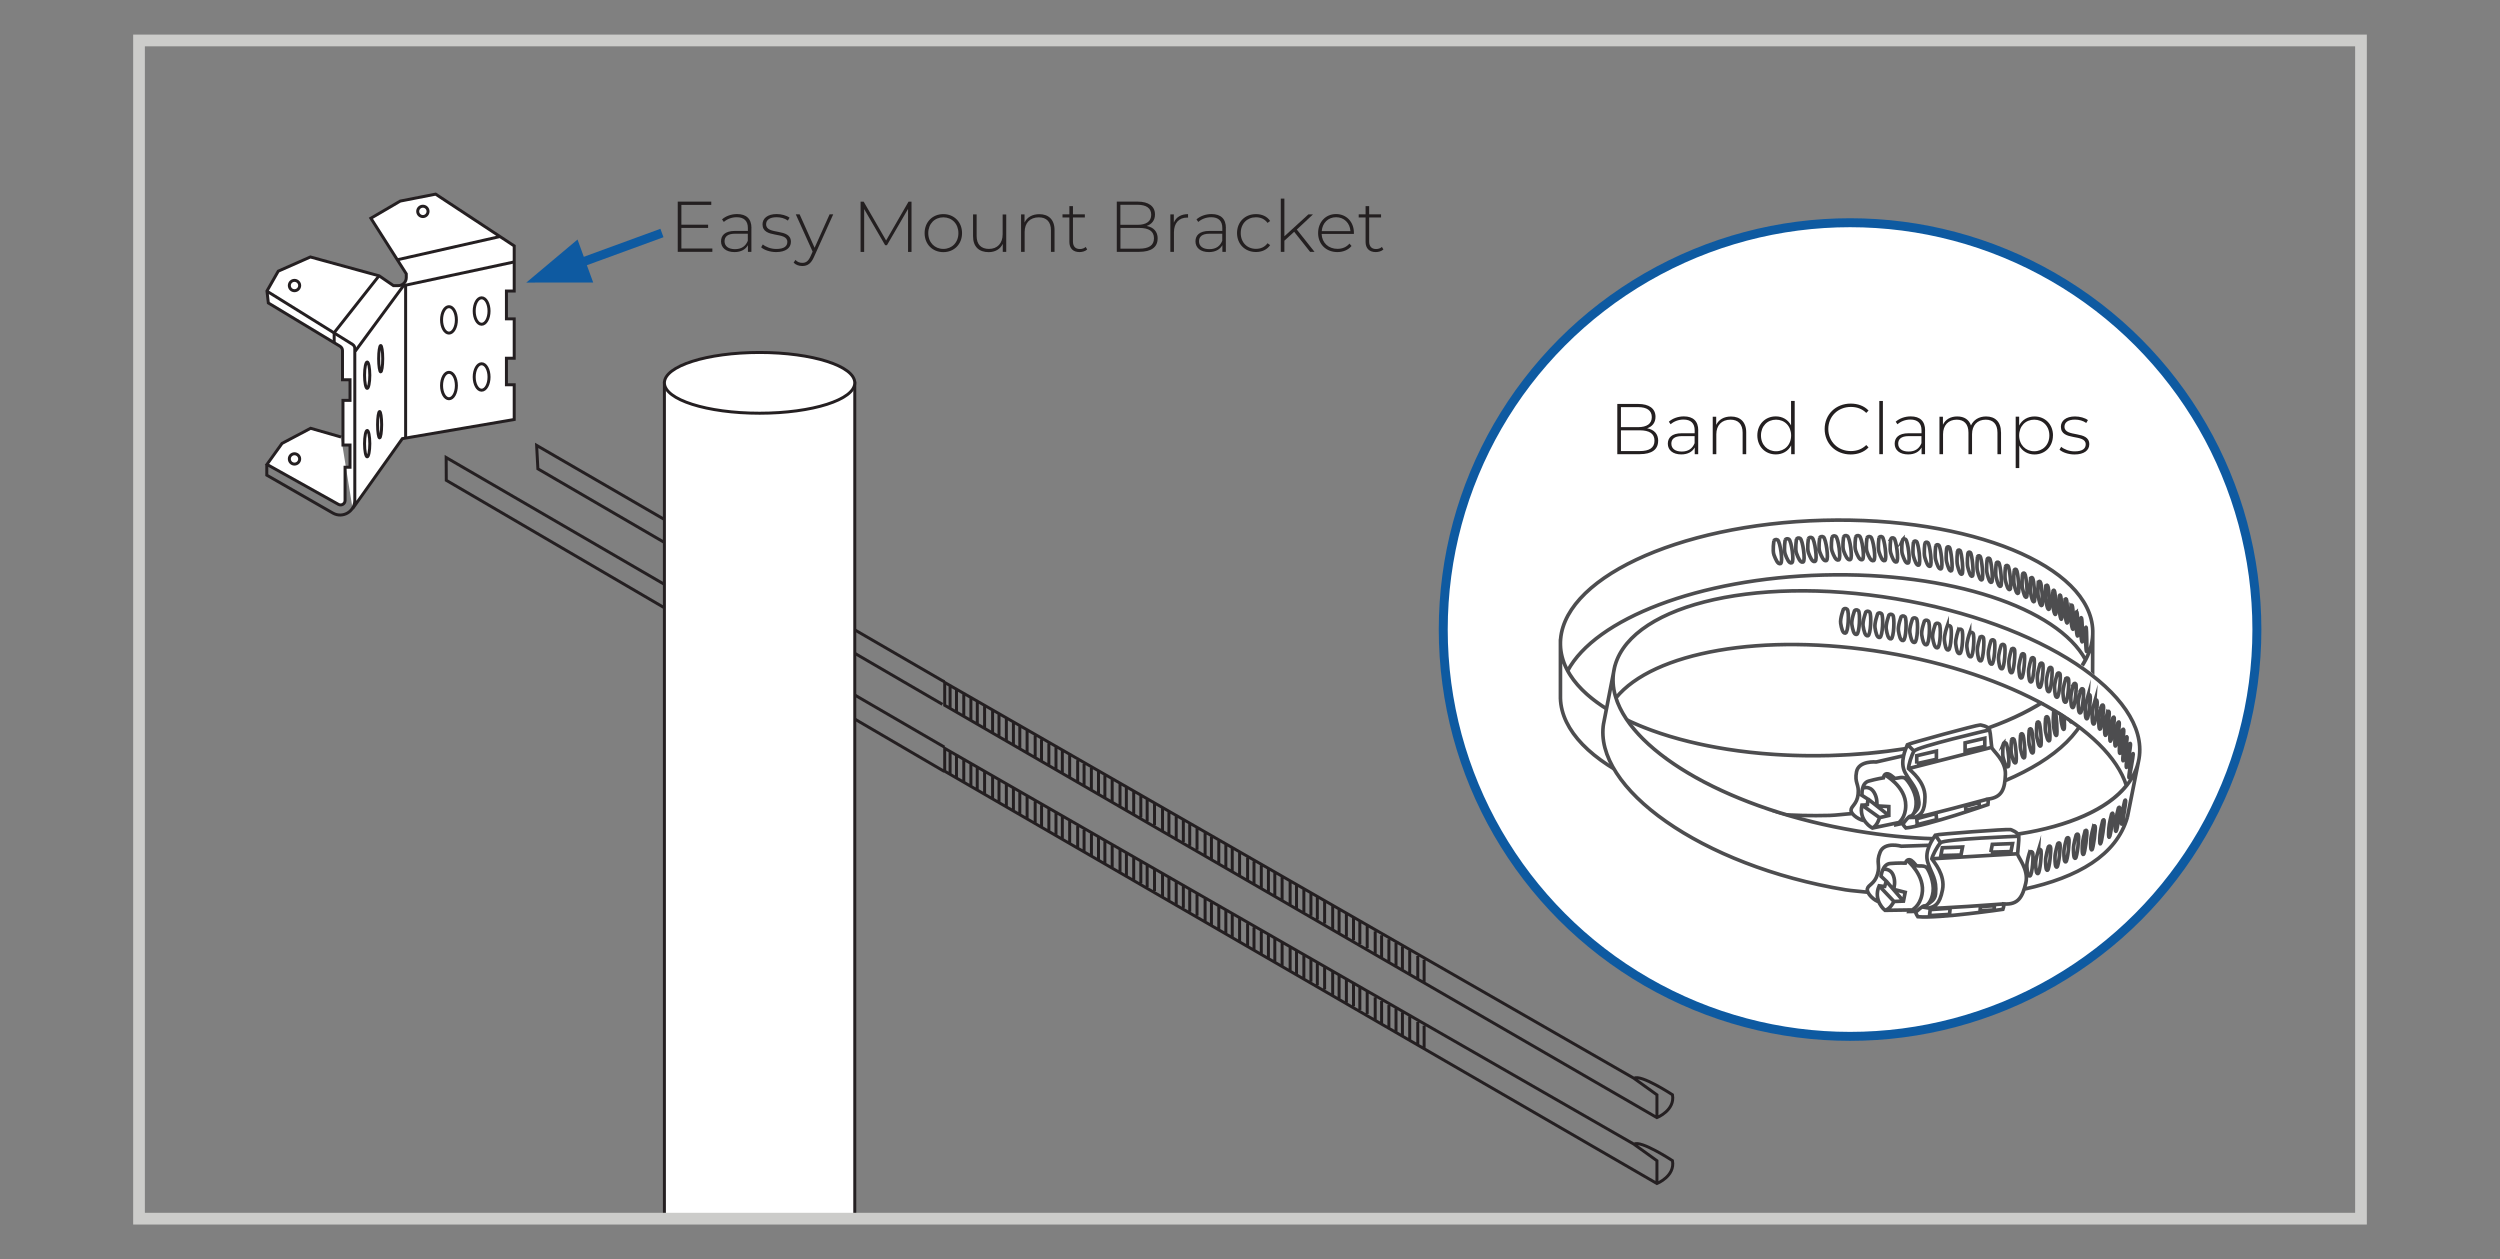 <?xml version="1.0" encoding="UTF-8"?><svg id="Layer_1" xmlns="http://www.w3.org/2000/svg" xmlns:xlink="http://www.w3.org/1999/xlink" viewBox="0 0 418.12 210.58"><rect x="0" y="0" width="418.12" height="210.58" fill="#808080" stroke="none"/><defs><style>.cls-1,.cls-2,.cls-3,.cls-4,.cls-5{fill:none;}.cls-6{fill:#231f20;}.cls-7{fill:#0e5aa1;}.cls-2{stroke:#4d4d4f;stroke-width:.61px;}.cls-2,.cls-4{stroke-miterlimit:10;}.cls-8{clip-path:url(#clippath-1);}.cls-9{clip-path:url(#clippath-3);}.cls-10{clip-path:url(#clippath-4);}.cls-11{clip-path:url(#clippath-2);}.cls-12{clip-path:url(#clippath-5);}.cls-13{fill:#fff;}.cls-3{stroke:#ccccca;stroke-width:1.96px;}.cls-4{stroke:#241f21;stroke-width:.5px;}.cls-5{stroke:#0e5aa1;stroke-width:1.5px;}.cls-14{clip-path:url(#clippath);}</style><clipPath id="clippath"><rect class="cls-1" x="23.25" y="6.77" width="371.62" height="197.04"/></clipPath><clipPath id="clippath-1"><rect class="cls-1" x="23.25" y="6.77" width="371.62" height="197.04"/></clipPath><clipPath id="clippath-2"><rect class="cls-1" x="22.27" y="5.79" width="373.58" height="199.01"/></clipPath><clipPath id="clippath-3"><rect class="cls-1" x="22.27" y="5.79" width="373.58" height="199.01"/></clipPath><clipPath id="clippath-4"><path class="cls-1" d="M241.38,105.29c0,37.58,30.46,68.04,68.04,68.04s68.04-30.46,68.04-68.04-30.46-68.04-68.04-68.04-68.04,30.46-68.04,68.04"/></clipPath><clipPath id="clippath-5"><rect class="cls-1" x="22.27" y="5.79" width="373.58" height="199.01"/></clipPath></defs><g class="cls-14"><path class="cls-4" d="M158,125.16v3.82l119.12,68.96s3.06-1.22,2.6-3.82c0,0-5.36-3.52-6.43-2.75l-115.29-66.21ZM277.12,197.95v-3.82l-3.83-2.75M158.9,125.68v3.83M159.97,126.31v3.83M161.19,126.98v3.83M162.38,127.59v3.83M163.44,128.23v3.83M164.67,128.9v3.83M166.01,129.79v3.83M167.08,130.42v3.83M168.31,131.09v3.83M169.49,131.7v3.83M170.56,132.33v3.83M171.78,133v3.83M173.13,134.05v3.83M174.2,134.68v3.83M175.42,135.35v3.83M176.61,135.97v3.83M177.67,136.6v3.83M178.9,137.27v3.83M180.24,138.16v3.83M181.31,138.79v3.83M182.54,139.46v3.83M183.72,140.07v3.83M184.79,140.7v3.83M186.01,141.38v3.83M187.32,141.98v3.83M188.39,142.62v3.83M189.61,143.29v3.83M190.8,143.9v3.83M191.86,144.53v3.83M193.09,145.2v3.83M194.43,146.09v3.83M195.5,146.72v3.83M196.72,147.4v3.83M197.91,148.01v3.83M198.98,148.64v3.83M200.2,149.31v3.83M201.55,150.36v3.83M202.61,150.99v3.83M203.84,151.66v3.83M205.02,152.27v3.83M206.09,152.9v3.83M207.32,153.57v3.83M208.66,154.46v3.83M209.73,155.1v3.83M210.95,155.77v3.83M212.14,156.38v3.83M213.21,157.01v3.83M214.43,157.68v3.83M215.77,158.43v3.83M216.84,159.06v3.83M218.07,159.73v3.83M219.25,160.34v3.83M220.32,160.97v3.83M221.54,161.65v3.83M222.89,162.54v3.83M223.96,163.17v3.83M225.18,163.84v3.83M226.37,164.45v3.83M227.43,165.08v3.83M228.66,165.75v3.83M230,166.8v3.83M231.07,167.43v3.83M232.29,168.1v3.83M233.48,168.71v3.83M234.55,169.35v3.83M235.77,170.02v3.83M237.12,170.91v3.83M238.18,171.54v3.83M157.62,117.8l-67.66-39.39-.21-3.92,68.2,39.55M157.95,129.03l-83.31-48.7-.02-3.81,83.32,48.43"/><path class="cls-13" d="M142.96,64.07v360.32c0,3.87-7.12,6.1-15.92,6.1s-15.92-2.23-15.92-6.1V64.07h31.83Z"/><path class="cls-4" d="M142.96,64.07v360.32c0,3.87-7.12,6.1-15.92,6.1s-15.92-2.23-15.92-6.1V64.07h31.83Z"/><path class="cls-13" d="M142.96,64.03c0,2.81-7.12,5.08-15.92,5.08s-15.92-2.27-15.92-5.08,7.13-5.08,15.92-5.08,15.92,2.27,15.92,5.08"/><path class="cls-4" d="M158,114.14v3.82l119.12,68.96s3.06-1.22,2.6-3.82c0,0-5.36-3.52-6.43-2.75l-115.29-66.21ZM277.12,186.93v-3.82l-3.83-2.75M158.9,114.66v3.83M159.97,115.29v3.83M161.19,115.97v3.83M162.38,116.57v3.83M163.45,117.21v3.83M164.67,117.88v3.83M166.01,118.77v3.83M167.08,119.4v3.83M168.31,120.07v3.83M169.49,120.68v3.83M170.56,121.31v3.83M171.78,121.98v3.83M173.13,123.03v3.83M174.19,123.66v3.83M175.42,124.34v3.83M176.61,124.95v3.83M177.67,125.58v3.83M178.9,126.25v3.83M180.24,127.14v3.83M181.31,127.77v3.83M182.53,128.44v3.83M183.72,129.05v3.83M184.79,129.69v3.83M186.01,130.36v3.83M187.32,130.97v3.83M188.38,131.6v3.83M189.61,132.27v3.83M190.8,132.88v3.83M191.86,133.51v3.83M193.09,134.18v3.83M194.43,135.08v3.83M195.5,135.71v3.83M196.72,136.38v3.83M197.91,136.99v3.83M198.98,137.62v3.83M200.2,138.29v3.83M201.55,139.34v3.83M202.61,139.97v3.83M203.84,140.64v3.83M205.02,141.25v3.83M206.09,141.89v3.83M207.32,142.56v3.83M208.66,143.45v3.83M209.73,144.08v3.83M210.95,144.75v3.83M212.14,145.36v3.83M213.21,145.99v3.83M214.43,146.66v3.83M215.77,147.41v3.83M216.84,148.04v3.83M218.07,148.71v3.83M219.25,149.33v3.83M220.32,149.96v3.83M221.54,150.63v3.83M222.89,151.52v3.83M223.96,152.15v3.83M225.18,152.82v3.83M226.37,153.43v3.83M227.43,154.06v3.83M228.66,154.74v3.83M230,155.78v3.83M231.07,156.42v3.83M232.29,157.09v3.83M233.48,157.7v3.83M234.55,158.33v3.83M235.77,159v3.83M237.12,159.89v3.83M238.18,160.52v3.83M142.96,64.03c0,2.81-7.12,5.08-15.92,5.08s-15.92-2.27-15.92-5.08,7.13-5.08,15.92-5.08,15.92,2.27,15.92,5.08Z"/><path class="cls-13" d="M58.97,85.07l8.32-11.71,18.71-3.2v-5.81h-1.3v-4.44h1.3v-6.58h-1.3v-4.66h1.3v-7.54l-13.14-8.66-5.92,1.16-4.91,2.87,5.92,9.3v.63c0,.74-.6,1.34-1.34,1.34h-.81l-2.37-1.63-11.52-3.16-5.37,2.37-1.89,3.32.23,2,11.99,7.24c.25.15.41.43.41.72v4.89h1.26v3.44h-1.18v7.47h1.18v3.71h-.83v5.57c0,.56-.61.92-1.1.65l-11.96-6.69,2.52-3.51,4.78-2.53,5.09,1.46"/><path class="cls-4" d="M83.63,39.56l-17.15,3.88M44.62,77.65v1.82l11.05,6.34c1.64.94,3.67-.25,3.67-2.14v-25.39c0-.28-.14-.53-.38-.68l-14.34-8.92M58.97,85.07l8.32-11.71,18.71-3.2v-5.81h-1.3v-4.44h1.3v-6.58h-1.3v-4.66h1.3v-7.54l-13.14-8.66-5.92,1.16-4.91,2.87,5.92,9.3v.63c0,.74-.6,1.34-1.34,1.34h-.81l-2.37-1.63-11.52-3.16-5.37,2.37-1.89,3.32.23,2,11.99,7.24c.25.15.41.43.41.72v4.89h1.26v3.44h-1.18v7.47h1.18v3.71h-.83v5.57c0,.56-.61.92-1.1.65l-11.96-6.69,2.52-3.51,4.78-2.53,5.09,1.46"/></g><polyline class="cls-13" points="86.03 43.8 67.48 47.77 59.41 58.74"/><path class="cls-4" d="M67.84,47.75v25.53M63.38,46.14l-7.49,9.5v1.66M86.03,43.8l-18.54,3.97-8.08,10.97"/><g class="cls-8"><path class="cls-13" d="M76.33,53.5c0,1.22-.55,2.21-1.24,2.21s-1.24-.99-1.24-2.21.55-2.21,1.24-2.21,1.24.99,1.24,2.21"/><path class="cls-4" d="M76.33,53.5c0,1.22-.55,2.21-1.24,2.21s-1.24-.99-1.24-2.21.55-2.21,1.24-2.21,1.24.99,1.24,2.21Z"/><path class="cls-13" d="M81.79,52.02c0,1.22-.55,2.21-1.24,2.21s-1.24-.99-1.24-2.21.55-2.21,1.24-2.21,1.24.99,1.24,2.21"/><path class="cls-4" d="M81.79,52.02c0,1.22-.55,2.21-1.24,2.21s-1.24-.99-1.24-2.21.55-2.21,1.24-2.21,1.24.99,1.24,2.21Z"/><path class="cls-13" d="M81.79,63.05c0,1.22-.55,2.21-1.24,2.21s-1.24-.99-1.24-2.21.55-2.21,1.24-2.21,1.24.99,1.24,2.21"/><path class="cls-4" d="M81.79,63.05c0,1.22-.55,2.21-1.24,2.21s-1.24-.99-1.24-2.21.55-2.21,1.24-2.21,1.24.99,1.24,2.21Z"/><path class="cls-13" d="M76.33,64.48c0,1.22-.55,2.21-1.24,2.21s-1.24-.99-1.24-2.21.55-2.21,1.24-2.21,1.24.99,1.24,2.21"/><path class="cls-4" d="M76.33,64.48c0,1.22-.55,2.21-1.24,2.21s-1.24-.99-1.24-2.21.55-2.21,1.24-2.21,1.24.99,1.24,2.21Z"/><path class="cls-13" d="M61.85,62.75c0,1.22-.2,2.21-.44,2.21s-.44-.99-.44-2.21.2-2.21.44-2.21.44.99.44,2.21"/><path class="cls-4" d="M61.85,62.75c0,1.22-.2,2.21-.44,2.21s-.44-.99-.44-2.21.2-2.21.44-2.21.44.99.44,2.21Z"/><path class="cls-13" d="M61.85,74.2c0,1.22-.2,2.21-.44,2.21s-.44-.99-.44-2.21.2-2.21.44-2.21.44.99.44,2.21"/><path class="cls-4" d="M61.85,74.2c0,1.22-.2,2.21-.44,2.21s-.44-.99-.44-2.21.2-2.21.44-2.21.44.99.44,2.21Z"/><path class="cls-13" d="M63.83,71.03c0,1.22-.15,2.21-.34,2.21s-.34-.99-.34-2.21.15-2.21.34-2.21.34.99.34,2.21"/><ellipse class="cls-4" cx="63.49" cy="71.03" rx=".34" ry="2.21"/><path class="cls-13" d="M64.02,59.99c0,1.22-.15,2.21-.34,2.21s-.34-.99-.34-2.21.15-2.21.34-2.21.34.99.34,2.21"/><ellipse class="cls-4" cx="63.67" cy="59.99" rx=".34" ry="2.21"/><path class="cls-13" d="M50.12,47.75c0,.48-.39.87-.87.87s-.86-.39-.86-.87.39-.86.86-.86.87.39.87.86"/><path class="cls-4" d="M50.12,47.75c0,.48-.39.87-.87.87s-.86-.39-.86-.87.39-.86.86-.86.87.39.87.86Z"/><path class="cls-13" d="M71.59,35.35c0,.48-.39.87-.86.87s-.87-.39-.87-.87.39-.86.87-.86.86.39.86.86"/><path class="cls-4" d="M71.59,35.35c0,.48-.39.87-.86.87s-.87-.39-.87-.87.39-.86.87-.86.86.39.86.86Z"/><path class="cls-13" d="M50.12,76.75c0,.48-.39.87-.87.87s-.86-.39-.86-.87.39-.86.86-.86.87.39.87.86"/><path class="cls-4" d="M50.12,76.75c0,.48-.39.87-.87.87s-.86-.39-.86-.87.39-.86.86-.86.87.39.87.86Z"/></g><g class="cls-11"><rect class="cls-3" x="23.25" y="6.77" width="371.62" height="197.05"/></g><path class="cls-6" d="M119.14,41.57v.55h-5.79v-8.4h5.61v.55h-5v3.31h4.47v.54h-4.47v3.44h5.18Z"/><path class="cls-6" d="M125.67,38.15v3.97h-.58v-1.12c-.4.72-1.16,1.16-2.25,1.16-1.4,0-2.25-.72-2.25-1.79,0-.95.6-1.75,2.34-1.75h2.15v-.5c0-1.16-.64-1.79-1.86-1.79-.86,0-1.64.32-2.16.79l-.3-.43c.62-.55,1.54-.89,2.51-.89,1.55,0,2.41.79,2.41,2.34ZM125.07,40.27v-1.18h-2.14c-1.29,0-1.75.54-1.75,1.26,0,.82.64,1.32,1.74,1.32s1.79-.5,2.15-1.4Z"/><path class="cls-6" d="M127.3,41.36l.28-.48c.48.41,1.33.76,2.25.76,1.32,0,1.85-.47,1.85-1.18,0-1.82-4.15-.48-4.15-2.94,0-.95.79-1.72,2.37-1.72.79,0,1.66.24,2.15.61l-.28.48c-.53-.38-1.21-.56-1.88-.56-1.22,0-1.76.5-1.76,1.18,0,1.88,4.15.55,4.15,2.94,0,1.02-.88,1.71-2.47,1.71-1.03,0-2.02-.35-2.51-.8Z"/><path class="cls-6" d="M139.35,35.86l-3.21,7.11c-.5,1.15-1.13,1.52-1.96,1.52-.56,0-1.09-.19-1.45-.56l.3-.46c.32.34.7.49,1.16.49.58,0,1-.26,1.38-1.12l.34-.76-2.82-6.24h.64l2.51,5.6,2.51-5.6h.61Z"/><path class="cls-6" d="M151.87,42.12v-7.18s-3.53,6.07-3.53,6.07h-.3l-3.51-6.04v7.16h-.6v-8.4h.52l3.75,6.49,3.75-6.49h.5v8.4s-.59,0-.59,0Z"/><path class="cls-6" d="M154.64,38.99c0-1.86,1.33-3.18,3.13-3.18s3.13,1.32,3.13,3.18-1.33,3.18-3.13,3.18-3.13-1.32-3.13-3.18ZM160.29,38.99c0-1.57-1.08-2.64-2.52-2.64s-2.52,1.07-2.52,2.64,1.08,2.64,2.52,2.64,2.52-1.07,2.52-2.64Z"/><path class="cls-6" d="M168.29,35.86v6.26h-.58v-1.34c-.41.88-1.26,1.39-2.36,1.39-1.6,0-2.61-.9-2.61-2.65v-3.66h.6v3.61c0,1.42.76,2.16,2.06,2.16,1.42,0,2.29-.95,2.29-2.43v-3.33h.6Z"/><path class="cls-6" d="M176.37,38.46v3.66h-.6v-3.61c0-1.42-.76-2.16-2.03-2.16-1.48,0-2.37.95-2.37,2.44v3.33h-.6v-6.26h.58v1.36c.42-.88,1.29-1.4,2.48-1.4,1.52,0,2.54.9,2.54,2.65Z"/><path class="cls-6" d="M181.83,41.72c-.31.3-.82.44-1.28.44-1.1,0-1.7-.65-1.7-1.7v-4.09h-1.15v-.52h1.15v-1.37h.6v1.37h1.99v.52h-1.99v4.03c0,.8.4,1.25,1.16,1.25.37,0,.72-.12.97-.35l.25.42Z"/><path class="cls-6" d="M193.61,39.9c0,1.42-1.03,2.22-3.09,2.22h-3.74v-8.4h3.5c1.8,0,2.89.76,2.89,2.15,0,1-.56,1.64-1.4,1.92,1.19.23,1.85.95,1.85,2.11ZM187.38,34.25v3.35h2.87c1.45,0,2.29-.56,2.29-1.68s-.84-1.67-2.29-1.67h-2.87ZM193,39.85c0-1.2-.88-1.73-2.48-1.73h-3.13v3.47h3.13c1.61,0,2.48-.53,2.48-1.74Z"/><path class="cls-6" d="M198.7,35.81v.59s-.1-.01-.14-.01c-1.39,0-2.22.92-2.22,2.47v3.26h-.6v-6.26h.58v1.37c.38-.91,1.21-1.42,2.39-1.42Z"/><path class="cls-6" d="M205.02,38.15v3.97h-.58v-1.12c-.4.72-1.16,1.16-2.25,1.16-1.4,0-2.25-.72-2.25-1.79,0-.95.6-1.75,2.34-1.75h2.15v-.5c0-1.16-.64-1.79-1.86-1.79-.86,0-1.64.32-2.16.79l-.3-.43c.62-.55,1.54-.89,2.51-.89,1.55,0,2.41.79,2.41,2.34ZM204.42,40.27v-1.18h-2.14c-1.29,0-1.75.54-1.75,1.26,0,.82.64,1.32,1.74,1.32s1.79-.5,2.15-1.4Z"/><path class="cls-6" d="M206.89,38.99c0-1.87,1.33-3.18,3.17-3.18,1,0,1.86.38,2.37,1.15l-.44.32c-.46-.64-1.15-.94-1.93-.94-1.48,0-2.55,1.06-2.55,2.64s1.08,2.64,2.55,2.64c.78,0,1.48-.3,1.93-.94l.44.32c-.52.76-1.38,1.15-2.37,1.15-1.83,0-3.17-1.32-3.17-3.18Z"/><path class="cls-6" d="M216.44,38.77l-1.63,1.49v1.86h-.6v-8.9h.6v6.3l4.01-3.66h.77l-2.7,2.53,2.96,3.73h-.74l-2.66-3.35Z"/><path class="cls-6" d="M226.43,39.13h-5.39c.06,1.49,1.15,2.49,2.65,2.49.79,0,1.52-.29,2-.88l.35.4c-.55.67-1.42,1.02-2.36,1.02-1.9,0-3.23-1.32-3.23-3.18s1.28-3.18,3-3.18,2.99,1.3,2.99,3.15c0,.05-.01.11-.01.17ZM221.06,38.66h4.8c-.08-1.36-1.07-2.33-2.4-2.33s-2.3.96-2.4,2.33Z"/><path class="cls-6" d="M231.37,41.72c-.31.3-.82.44-1.28.44-1.1,0-1.7-.65-1.7-1.7v-4.09h-1.15v-.52h1.15v-1.37h.6v1.37h1.99v.52h-1.99v4.03c0,.8.4,1.25,1.16,1.25.37,0,.72-.12.97-.35l.25.42Z"/><line class="cls-5" x1="110.71" y1="38.97" x2="95.72" y2="44.45"/><polygon class="cls-7" points="88.02 47.26 99.21 47.25 96.59 40.06 88.02 47.26"/><g class="cls-9"><path class="cls-13" d="M309.42,173.33c37.58,0,68.04-30.46,68.04-68.04s-30.46-68.04-68.04-68.04-68.04,30.46-68.04,68.04,30.46,68.04,68.04,68.04"/></g><g class="cls-10"><path class="cls-2" d="M348.82,105.1s-.04,1.64,0,2.37c.04.73.1,1.64.17,1.46.07-.18-.01-3.69-.07-3.95-.04-.17-.08-.04-.09.12ZM335.04,124.4s-.2,1.64,0,2.37c.2.73.48,1.64.81,1.46.34-.18-.05-3.69-.36-3.95-.2-.17-.4-.04-.46.13ZM336.42,123.75s-.17,1.64,0,2.37.41,1.64.69,1.46c.29-.18-.04-3.69-.3-3.96-.17-.17-.34-.04-.39.13ZM337.94,122.91s-.16,1.64,0,2.37c.16.73.36,1.64.62,1.46.26-.18-.04-3.69-.27-3.95-.16-.17-.31-.04-.35.12ZM339.38,122.09s-.16,1.64,0,2.37c.16.73.36,1.64.62,1.46.26-.18-.04-3.69-.27-3.96-.15-.17-.31-.04-.35.13ZM340.67,120.94s-.16,1.64,0,2.37.36,1.64.62,1.46c.26-.18-.04-3.69-.27-3.96-.15-.17-.31-.04-.35.13ZM342.13,120.06s-.16,1.64,0,2.37c.16.73.36,1.64.62,1.46.26-.18-.04-3.69-.27-3.95-.15-.17-.31-.04-.35.12ZM343.46,119.16s-.12,1.64,0,2.37c.12.73.28,1.64.49,1.46.2-.18-.03-3.69-.21-3.95-.12-.17-.24-.04-.27.12ZM344.71,118.14s-.12,1.64,0,2.37.29,1.64.49,1.46c.2-.18-.03-3.69-.21-3.96-.12-.17-.24-.04-.27.13ZM346.04,116.88s-.09,1.64,0,2.37.22,1.64.37,1.46c.15-.18-.02-3.69-.16-3.95-.09-.17-.18-.04-.21.12ZM347.28,115.52s-.09,1.64,0,2.37c.09.73.22,1.64.37,1.46.16-.18-.02-3.69-.16-3.95-.09-.17-.18-.04-.21.12ZM348.2,114.33s-.09,1.64,0,2.37c.09.73.22,1.64.37,1.46.15-.18-.02-3.69-.16-3.95-.09-.17-.18-.04-.21.13ZM349.01,112.96s-.07,1.64,0,2.37c.07.73.16,1.64.27,1.46.11-.18-.02-3.69-.12-3.95-.07-.17-.13-.04-.15.13ZM347.99,103.5s-.07,1.64,0,2.37c.07.73.16,1.64.27,1.46.11-.18-.02-3.69-.12-3.95-.07-.17-.13-.04-.15.13ZM347.22,102.52s-.07,1.64,0,2.37c.07.73.16,1.64.27,1.46.11-.18-.02-3.69-.12-3.95-.07-.17-.13-.04-.15.12ZM346.36,101.4s-.09,1.64,0,2.37.22,1.64.38,1.46c.16-.18-.02-3.69-.16-3.95-.09-.17-.19-.04-.21.13ZM345.38,100.35s-.09,1.64,0,2.37c.09.73.22,1.64.38,1.46.16-.18-.02-3.69-.16-3.95-.09-.17-.19-.04-.21.12ZM344.41,99.72s-.09,1.64,0,2.37c.09.73.22,1.64.38,1.46.16-.18-.02-3.69-.17-3.95-.09-.17-.18-.04-.21.13ZM343.34,98.92s-.11,1.64,0,2.37c.11.73.26,1.64.45,1.46.19-.18-.03-3.69-.2-3.96-.11-.17-.22-.04-.25.13ZM342.16,98.07s-.13,1.64,0,2.37c.14.73.31,1.64.54,1.46.22-.18-.03-3.69-.23-3.95-.13-.17-.26-.04-.3.12ZM340.9,97.43s-.15,1.64,0,2.37c.15.73.35,1.64.6,1.46.25-.18-.04-3.69-.26-3.95-.15-.17-.29-.04-.33.12ZM339.61,96.79s-.15,1.64,0,2.37c.15.73.35,1.64.6,1.46.25-.18-.04-3.69-.26-3.95-.15-.17-.29-.04-.33.12ZM338.26,96.04s-.17,1.64,0,2.37c.17.73.39,1.64.66,1.46.28-.18-.04-3.69-.29-3.95-.17-.17-.33-.04-.37.12ZM336.87,95.4s-.17,1.64,0,2.37c.17.73.39,1.64.66,1.46.28-.18-.04-3.69-.29-3.95-.17-.17-.33-.04-.37.12ZM335.41,94.76s-.19,1.64,0,2.37c.19.73.43,1.64.75,1.46.31-.18-.04-3.69-.33-3.95-.19-.17-.37-.04-.42.12ZM333.86,94.22s-.19,1.64,0,2.37c.19.73.43,1.64.75,1.46.31-.18-.04-3.69-.33-3.96-.19-.17-.37-.04-.42.13ZM332.34,93.55s-.19,1.64,0,2.37c.19.73.43,1.64.75,1.46.31-.18-.04-3.69-.33-3.96-.19-.17-.37-.04-.42.13ZM330.73,93.14s-.19,1.64,0,2.37c.19.73.44,1.64.75,1.46.31-.18-.04-3.69-.33-3.95-.19-.17-.37-.04-.42.12ZM329.12,92.53s-.19,1.64,0,2.37c.19.73.44,1.64.75,1.46.31-.18-.04-3.69-.33-3.95-.19-.17-.37-.04-.42.13ZM327.39,92.19s-.19,1.64,0,2.37c.19.73.43,1.64.75,1.46.31-.18-.04-3.69-.33-3.96-.19-.17-.37-.04-.42.13ZM325.58,91.64s-.2,1.64,0,2.37c.2.73.46,1.64.78,1.46.33-.18-.05-3.69-.34-3.95-.2-.17-.39-.04-.44.13ZM323.75,91.3s-.22,1.64,0,2.37c.22.73.52,1.64.89,1.46.37-.18-.05-3.69-.39-3.96-.22-.17-.44-.04-.5.13ZM321.93,90.87s-.22,1.64,0,2.37c.22.73.52,1.64.89,1.46.37-.18-.05-3.69-.39-3.95-.22-.17-.44-.04-.5.12ZM320.03,90.68s-.22,1.64,0,2.37c.22.73.52,1.64.89,1.46.37-.18-.05-3.69-.39-3.95-.22-.17-.44-.04-.5.12ZM318.17,90.33s-.24,1.64,0,2.37c.24.73.57,1.64.97,1.46.41-.18-.06-3.69-.43-3.95-.24-.17-.48-.04-.55.13ZM316.23,90.15s-.24,1.64,0,2.37c.24.73.57,1.64.97,1.46.41-.18-.06-3.69-.43-3.95-.24-.17-.48-.04-.55.12ZM314.26,89.93s-.24,1.64,0,2.37c.24.73.57,1.64.97,1.46.41-.18-.06-3.69-.42-3.95-.24-.17-.48-.04-.55.12ZM312.26,89.93s-.27,1.64,0,2.37c.27.73.64,1.64,1.1,1.46.46-.18-.07-3.69-.48-3.95-.27-.17-.54-.04-.62.12ZM310.37,89.77s-.27,1.64,0,2.37.64,1.64,1.1,1.46c.46-.18-.06-3.69-.48-3.95-.27-.17-.54-.04-.62.13ZM308.35,89.77s-.27,1.64,0,2.37.64,1.64,1.1,1.46c.46-.18-.06-3.69-.48-3.95-.27-.17-.54-.04-.62.13ZM306.41,89.82s-.27,1.64,0,2.37.64,1.64,1.1,1.46c.46-.18-.07-3.69-.48-3.95-.27-.17-.54-.04-.62.13ZM304.35,89.93s-.27,1.64,0,2.37c.28.73.64,1.64,1.1,1.46.46-.18-.07-3.69-.48-3.95-.27-.17-.54-.04-.62.12ZM302.46,90.07s-.27,1.64,0,2.37c.27.73.64,1.64,1.1,1.46.46-.18-.06-3.69-.48-3.95-.27-.17-.54-.04-.62.12ZM300.46,90.17s-.27,1.64,0,2.37.64,1.64,1.1,1.46c.46-.18-.07-3.69-.48-3.95-.27-.17-.54-.04-.62.13ZM298.57,90.3s-.27,1.64,0,2.37c.27.73.64,1.64,1.1,1.46.46-.18-.06-3.69-.48-3.95-.27-.17-.54-.04-.62.12ZM296.69,90.43s-.27,1.64,0,2.37c.28.73.64,1.64,1.1,1.46.46-.18-.07-3.69-.48-3.95-.27-.17-.54-.04-.62.12ZM332.75,121.67c7.89-2.87,13.67-6.85,16.05-11.33-4.71-8.65-22.63-14.73-43.83-14.17-20.84.55-38.16,7.34-42.78,16.02,4.71,8.65,22.63,14.73,43.83,14.17,4.37-.12,8.58-.51,12.56-1.13M318.75,125.2c-4.1.66-8.2,1.04-12.73,1.16-24.58.65-44.75-7.63-45.04-18.49-.29-10.86,19.4-20.19,43.99-20.85,24.58-.65,44.75,7.63,45.04,18.49.17,6.48-6.6,12.35-17.43,16.22M315.9,136.38l-3.47-2.74s.64.55,1.48,1.12c.01-.34.08-1.3-.47-2.22-.76-1.26-1.92-.71-1.92-.71M314.35,136.75l1.55-.36v-1.49l-2-.12M315.21,129.59s3.52,1.9,3.52,5.12c0,2.04-1.09,2.93-1.64,3.21M311.41,134.65l2.94,2.1s-.37,1.37-1.19,1.73M311.42,133.01s-.18-2.01,1.1-2.37c1.28-.36,2.47-.55,2.47-.55,0,0,.09-.64.55-.68.46-.05,1.01.5,1.37.78.46,0,1.28-.36,1.74,0,.46.36,1.7,2.12,1.81,3.74.11,1.62-.55,2.55-.9,2.55s-1.19,1.19-1.19,1.19l-1.28.27v-.27l-3.94.82s-2.31-1.19-1.75-3.83c.56,0,.92-.09.92-.09l.09-.91-1.01-.64ZM318.38,126.39l-4.58,1.05s-2.93-.27-3.3,1.64c-.37,1.91.46,2.01.27,3.74-.18,1.73-1.19,1.97-1.19,2.71s1.56,1.75,2.47,1.75M328.66,125.57l3.29-.73v-1.37l-3.29.77v1.32ZM328.78,135.54l2.27-.58-.06-.72-2.26.6.06.7ZM320.65,137.92l3.24-.83-.09-1.03-3.23.86.09.99ZM320.57,127.72l3.29-.73v-1.37l-3.29.77v1.33ZM319.02,124.53l1.1,1.09M319.2,128.54l13.91-3.55M332.75,122.07s-12.17,2.83-12.63,3.55c-.46.73-.92,2.37-.92,2.92.46.46,2.75,2.19,2.75,4.74s-.73,3.01-1.74,3.46c.92,0,12.26-3.1,12.26-3.1M320.04,136.07c.18-.27,1-.8.9-1.88-.25-2.54-1.28-3.1-2.29-4.92-1.01-1.82.11-4.07.37-4.74.28-.18,11.53-3.28,12.17-3.28,0,0,1.37.18,1.56.82.18.64.27,2.37.37,2.92.09.55,2.37,2.16,2.28,4.54-.09,2.39-.54,3.84-2.92,4.12.09.37,0,.91,0,.91,0,0-10.16,3.55-13.73,3.92-.37-.37-.58-.78-.58-.78M350.01,105.51l-.04,9.97M260.98,116.9v-9.97M348.86,110.22c-2.39,4.61-8.1,8.61-16.29,11.52M318.75,125.2c-4.16.68-8.13,1.03-12.73,1.16-21.31.57-39.29-5.58-43.9-14.3M260.98,116.77c.29,10.86,20.46,20.27,45.04,19.61,1.11-.03,2.69-.25,3.78-.31M335.4,130.55c8.38-3.6,14.01-8.48,14.57-15.06"/><path class="cls-13" d="M312.18,139.35c-37.11-5.47-42.13-22.71-42.13-22.71,0,0,11.73-14.13,46.99-7.35,35.26,6.78,38.82,22.16,38.82,22.16,0,0-9.29,12.97-43.68,7.91M358.06,124.64s-.71-17.06-39.69-24.49c-38.98-7.43-47.98,9.7-47.98,9.7l-2.55,12.3s-1.04,11.64,22.87,21.89c0,0,14.47,5.47,21.6,4.82l1.23,1.71,1.31,1.46.4.63,5.1-.02.56.7,13.96-1.01.67-.92.88-.1.89-.36.82-.89.42-.92.18-.29s15.13-2.8,17.45-12.27,1.88-11.96,1.88-11.96"/><path class="cls-2" d="M356.66,126.24s-.36,1.6-.45,2.33c-.1.72-.22,1.63-.12,1.46.1-.17.7-3.63.69-3.9,0-.18-.07-.06-.12.11ZM339.44,142.58s-.51,1.57-.45,2.33c.06.75.15,1.7.52,1.59.37-.11.66-3.64.41-3.95-.17-.21-.39-.12-.47.04ZM340.91,142.2s-.49,1.58-.45,2.33c.03.75.08,1.69.4,1.57.32-.12.67-3.64.46-3.94-.14-.2-.33-.1-.41.05ZM342.57,141.67s-.47,1.58-.45,2.33.04,1.68.33,1.55c.29-.13.67-3.64.49-3.94-.12-.2-.29-.1-.37.06ZM344.14,141.14s-.47,1.58-.45,2.33c.01.75.04,1.68.33,1.55.29-.13.67-3.64.49-3.94-.12-.2-.29-.1-.37.06ZM345.63,140.26s-.47,1.58-.45,2.33c.01.75.04,1.68.33,1.55.29-.13.67-3.63.49-3.94-.12-.2-.29-.1-.37.06ZM347.23,139.67s-.47,1.58-.45,2.33c.01.75.04,1.68.33,1.55.29-.13.67-3.64.49-3.94-.12-.2-.29-.1-.37.06ZM348.71,139.04s-.43,1.59-.45,2.33c-.02.74-.04,1.66.2,1.53.24-.14.68-3.63.55-3.93-.09-.19-.23-.09-.29.07ZM350.12,138.27s-.43,1.59-.45,2.33c-.02.74-.03,1.67.2,1.53.23-.14.68-3.63.55-3.92-.09-.19-.23-.09-.29.07ZM351.67,137.29s-.41,1.59-.45,2.33c-.05.73-.1,1.65.09,1.5.19-.15.69-3.63.6-3.92-.06-.19-.17-.07-.23.08ZM353.15,136.19s-.41,1.59-.45,2.33c-.05.74-.1,1.65.09,1.5.19-.15.69-3.63.6-3.92-.06-.19-.17-.08-.23.08ZM354.28,135.2s-.41,1.59-.45,2.33c-.05.74-.1,1.65.09,1.5.19-.15.69-3.63.6-3.92-.06-.19-.17-.08-.23.08ZM355.34,134s-.38,1.6-.45,2.33c-.07.73-.16,1.64-.02,1.48.14-.16.69-3.63.64-3.91-.03-.18-.12-.07-.17.09ZM356.15,124.52s-.38,1.6-.45,2.33c-.07.73-.16,1.64-.02,1.49.15-.16.69-3.63.64-3.91-.03-.18-.12-.07-.17.09ZM355.58,123.41s-.38,1.6-.45,2.33c-.07.73-.16,1.64-.02,1.48.14-.16.69-3.63.64-3.91-.03-.18-.12-.06-.17.09ZM354.95,122.15s-.41,1.59-.45,2.33c-.05.74-.1,1.65.09,1.5.19-.15.69-3.63.6-3.92-.06-.19-.17-.08-.23.08ZM354.2,120.93s-.41,1.59-.45,2.33c-.05.73-.1,1.65.09,1.5.19-.15.69-3.63.6-3.92-.06-.19-.17-.08-.23.08ZM353.36,120.12s-.41,1.59-.45,2.33c-.05.73-.1,1.65.09,1.5.19-.15.69-3.63.6-3.92-.06-.19-.17-.08-.23.08ZM352.47,119.13s-.42,1.59-.45,2.33c-.03.74-.06,1.66.16,1.52.22-.14.68-3.63.57-3.92-.08-.19-.21-.08-.27.08ZM351.47,118.08s-.45,1.59-.45,2.33c0,.74,0,1.67.24,1.53.25-.14.68-3.63.53-3.93-.1-.19-.25-.09-.32.07ZM350.36,117.21s-.46,1.58-.45,2.33c0,.74.03,1.68.3,1.55.28-.13.67-3.63.5-3.93-.11-.2-.28-.1-.35.06ZM349.21,116.33s-.46,1.58-.45,2.33c0,.75.03,1.68.3,1.55s.67-3.64.5-3.93c-.11-.2-.28-.1-.35.06ZM348.03,115.34s-.48,1.58-.45,2.33c.02.75.06,1.68.37,1.56.31-.13.67-3.64.47-3.94-.13-.2-.31-.1-.39.05ZM346.79,114.45s-.48,1.58-.45,2.33c.02.75.06,1.69.37,1.56.31-.13.67-3.64.47-3.94-.13-.2-.31-.1-.39.05ZM345.48,113.54s-.5,1.58-.45,2.33c.04.75.11,1.7.45,1.58.34-.12.67-3.64.44-3.95-.15-.2-.35-.11-.43.04ZM344.07,112.71s-.5,1.58-.45,2.33c.04.75.11,1.7.45,1.57s.66-3.64.44-3.95c-.15-.2-.35-.11-.43.04ZM342.7,111.77s-.5,1.58-.45,2.33c.04.75.11,1.7.45,1.58.34-.12.66-3.64.44-3.95-.15-.2-.35-.11-.44.04ZM341.19,111.06s-.5,1.58-.45,2.33c.04.75.11,1.69.45,1.57.34-.12.66-3.64.44-3.95-.15-.2-.35-.11-.44.04ZM339.73,110.15s-.5,1.58-.45,2.33c.04.75.11,1.7.45,1.57.34-.12.67-3.64.44-3.95-.15-.2-.35-.11-.43.04ZM338.1,109.49s-.5,1.58-.45,2.33c.04.75.11,1.7.45,1.57.34-.12.66-3.64.44-3.95-.15-.2-.35-.11-.44.04ZM336.43,108.6s-.51,1.57-.45,2.33c.05.75.13,1.7.49,1.58.35-.12.66-3.64.42-3.95-.16-.21-.37-.11-.45.04ZM334.7,107.92s-.53,1.57-.45,2.33c.08.76.2,1.71.59,1.6.4-.11.66-3.64.38-3.96-.19-.21-.42-.12-.52.03ZM333,107.15s-.53,1.57-.45,2.33c.08.76.2,1.71.59,1.6.4-.11.66-3.64.38-3.96-.19-.21-.42-.12-.52.03ZM331.16,106.6s-.53,1.57-.45,2.33c.08.76.19,1.71.59,1.6.4-.11.66-3.64.38-3.96-.18-.21-.42-.12-.51.03ZM329.41,105.9s-.55,1.57-.45,2.33c.1.76.24,1.72.67,1.62.43-.1.65-3.64.34-3.96-.21-.22-.46-.13-.56.02ZM327.54,105.36s-.55,1.56-.45,2.33c.1.76.24,1.72.68,1.62.43-.1.65-3.64.34-3.96-.21-.22-.46-.13-.56.02ZM325.65,104.76s-.55,1.56-.45,2.33c.1.76.24,1.72.67,1.62.43-.1.65-3.64.34-3.96-.21-.22-.46-.13-.56.02ZM323.69,104.38s-.58,1.56-.45,2.33c.13.77.32,1.73.8,1.64.48-.09.64-3.64.29-3.98-.24-.22-.53-.14-.63,0ZM321.86,103.87s-.58,1.56-.45,2.33c.13.77.31,1.73.8,1.64.48-.09.65-3.64.29-3.98-.24-.22-.53-.14-.63,0ZM319.87,103.48s-.58,1.56-.45,2.33c.13.77.32,1.73.8,1.64.48-.09.65-3.64.29-3.98-.24-.22-.52-.14-.63,0ZM317.96,103.16s-.58,1.56-.45,2.33c.13.77.31,1.73.8,1.64.48-.09.64-3.64.29-3.98-.24-.22-.52-.14-.63,0ZM315.92,102.88s-.58,1.56-.45,2.33c.13.77.32,1.73.8,1.64.48-.09.64-3.64.29-3.98-.24-.22-.52-.14-.63,0ZM314.04,102.65s-.58,1.56-.45,2.33c.13.77.31,1.73.8,1.64.48-.09.65-3.64.29-3.98-.24-.22-.52-.14-.63,0ZM312.05,102.37s-.58,1.56-.45,2.33c.13.77.32,1.73.8,1.64.48-.09.64-3.64.29-3.98-.24-.22-.52-.14-.63,0ZM310.17,102.14s-.58,1.56-.45,2.33c.13.77.31,1.73.8,1.64.48-.09.64-3.64.29-3.98-.24-.22-.53-.14-.63,0ZM308.3,101.92s-.58,1.56-.45,2.33c.13.77.32,1.73.8,1.64.48-.09.65-3.64.29-3.98-.24-.22-.52-.14-.63,0ZM337.71,139.47c8.3-1.32,14.73-4.13,17.93-8.07-2.96-9.4-19.38-18.78-40.31-22.27-20.56-3.42-38.87-.05-45.07,7.59,2.97,9.4,19.39,18.78,40.31,22.27,4.31.72,8.52,1.14,12.54,1.28M323.29,140.27c-4.16-.13-8.25-.54-12.72-1.29-24.26-4.04-42.46-16.01-40.67-26.73,1.8-10.72,22.92-16.14,47.18-12.1,24.26,4.04,42.46,16.01,40.67,26.73-1.07,6.39-8.85,10.87-20.22,12.62M318.35,150.71l-2.88-3.35s.52.66,1.24,1.38c.08-.33.33-1.27-.04-2.27-.5-1.38-1.75-1.06-1.75-1.06M316.76,150.77l1.59-.06.29-1.47-1.94-.5M318.97,143.9s3.1,2.54,2.48,5.7c-.39,2-1.63,2.67-2.22,2.85M315.26,152.25c.88-.2,1.5-1.48,1.5-1.48l-2.48-2.62M314.6,146.54s.21-2.01,1.53-2.12,2.53-.07,2.53-.07c0,0,.21-.61.67-.57.46.04.89.68,1.2,1.02.45.09,1.33-.11,1.71.33.38.45,1.27,2.4,1.06,4.02-.2,1.61-1.03,2.4-1.37,2.34-.34-.06-1.39.94-1.39.94l-1.31.02.05-.26-4.02.06s-2.04-1.6-.98-4.09c.55.1.93.09.93.09l.26-.88-.87-.82ZM322.7,141.37l-4.7.16s-2.82-.82-3.55.99c-.73,1.81.06,2.06-.45,3.72s-1.54,1.7-1.69,2.44c-.14.74,1.19,2.02,2.09,2.19M332.95,142.52l3.38-.09.26-1.34-3.38.13-.25,1.3ZM331.15,152.33l2.34-.14.08-.72-2.34.16-.07.7ZM322.71,153.13l3.34-.2.11-1.03-3.34.23-.11.99ZM324.6,143.09l3.37-.09.26-1.34-3.38.13-.25,1.3ZM323.68,139.66l.87,1.28M323.09,143.63l14.34-.84M335.14,151.18s-11.73.88-12.63.71c1.08-.26,1.88-.56,2.37-3.07.49-2.51-1.43-4.64-1.79-5.18.11-.54.87-2.06,1.46-2.69.59-.63,13.08-1.09,13.08-1.09M322.48,151.19c.23-.23,1.14-.59,1.24-1.67.24-2.54-.66-3.29-1.3-5.27-.64-1.98.89-3.98,1.27-4.59.3-.13,11.95-1.03,12.58-.91,0,0,1.31.44,1.37,1.1.06.66-.18,2.38-.2,2.94-.02.55,1.91,2.57,1.37,4.9-.54,2.32-1.27,3.67-3.66,3.49.02.38-.17.9-.17.9,0,0-10.65,1.56-14.23,1.24-.29-.43-.42-.87-.42-.87M357.75,126.88l-1.95,9.79M268.18,121.11l1.91-9.79M355.72,131.28c-3.22,4.08-9.6,6.91-18.2,8.21M323.29,140.27c-4.21-.12-8.18-.53-12.72-1.29-21.02-3.5-37.5-12.96-40.35-22.4M268.2,120.98c-1.8,10.72,16.2,23.8,40.46,27.84,1.09.18,2.69.27,3.77.41M338.61,148.69c8.91-1.94,15.38-5.66,17.19-12.02"/></g><g class="cls-12"><circle class="cls-5" cx="309.42" cy="105.29" r="68.04"/></g><path class="cls-6" d="M277.32,73.74c0,1.42-1.03,2.22-3.09,2.22h-3.74v-8.4h3.5c1.8,0,2.89.76,2.89,2.15,0,1-.56,1.64-1.4,1.92,1.19.23,1.85.95,1.85,2.11ZM271.1,68.09v3.35h2.87c1.45,0,2.29-.56,2.29-1.68s-.84-1.67-2.29-1.67h-2.87ZM276.71,73.7c0-1.2-.88-1.73-2.48-1.73h-3.13v3.47h3.13c1.61,0,2.48-.53,2.48-1.74Z"/><path class="cls-6" d="M284.02,71.99v3.97h-.58v-1.12c-.4.72-1.16,1.16-2.25,1.16-1.4,0-2.25-.72-2.25-1.79,0-.95.6-1.75,2.34-1.75h2.15v-.5c0-1.16-.64-1.79-1.86-1.79-.86,0-1.64.32-2.16.79l-.3-.43c.62-.55,1.54-.89,2.51-.89,1.55,0,2.41.79,2.41,2.34ZM283.42,74.12v-1.18h-2.14c-1.29,0-1.75.54-1.75,1.26,0,.82.64,1.32,1.74,1.32s1.79-.5,2.15-1.4Z"/><path class="cls-6" d="M292.05,72.3v3.66h-.6v-3.61c0-1.42-.76-2.16-2.03-2.16-1.48,0-2.37.95-2.37,2.44v3.33h-.6v-6.26h.58v1.36c.42-.88,1.29-1.4,2.48-1.4,1.52,0,2.54.9,2.54,2.65Z"/><path class="cls-6" d="M300.16,67.06v8.9h-.59v-1.48c-.49.97-1.44,1.52-2.57,1.52-1.76,0-3.09-1.31-3.09-3.18s1.33-3.18,3.09-3.18c1.12,0,2.05.55,2.55,1.5v-4.09h.6ZM299.56,72.83c0-1.57-1.08-2.64-2.52-2.64s-2.52,1.07-2.52,2.64,1.08,2.64,2.52,2.64,2.52-1.07,2.52-2.64Z"/><path class="cls-6" d="M305.17,71.76c0-2.45,1.86-4.26,4.35-4.26,1.19,0,2.25.38,2.99,1.16l-.38.4c-.72-.71-1.6-1-2.58-1-2.15,0-3.77,1.58-3.77,3.69s1.62,3.69,3.77,3.69c.98,0,1.86-.3,2.58-1.01l.38.4c-.73.78-1.8,1.18-2.99,1.18-2.49,0-4.35-1.81-4.35-4.26Z"/><path class="cls-6" d="M314.31,67.06h.6v8.9h-.6v-8.9Z"/><path class="cls-6" d="M321.96,71.99v3.97h-.58v-1.12c-.4.72-1.16,1.16-2.25,1.16-1.4,0-2.25-.72-2.25-1.79,0-.95.6-1.75,2.34-1.75h2.15v-.5c0-1.16-.64-1.79-1.86-1.79-.86,0-1.64.32-2.16.79l-.3-.43c.62-.55,1.54-.89,2.51-.89,1.55,0,2.41.79,2.41,2.34ZM321.36,74.12v-1.18h-2.14c-1.29,0-1.75.54-1.75,1.26,0,.82.64,1.32,1.74,1.32s1.79-.5,2.15-1.4Z"/><path class="cls-6" d="M334.67,72.3v3.66h-.6v-3.61c0-1.42-.73-2.16-1.96-2.16-1.42,0-2.29.95-2.29,2.44v3.33h-.6v-3.61c0-1.42-.73-2.16-1.96-2.16-1.42,0-2.29.95-2.29,2.44v3.33h-.6v-6.26h.58v1.34c.41-.88,1.26-1.39,2.4-1.39s1.96.52,2.29,1.51c.41-.91,1.32-1.51,2.53-1.51,1.51,0,2.49.9,2.49,2.65Z"/><path class="cls-6" d="M343.35,72.83c0,1.88-1.33,3.18-3.09,3.18-1.1,0-2.04-.54-2.54-1.48v3.75h-.6v-8.59h.58v1.48c.49-.96,1.44-1.52,2.57-1.52,1.76,0,3.09,1.31,3.09,3.18ZM342.75,72.83c0-1.57-1.09-2.64-2.53-2.64s-2.52,1.07-2.52,2.64,1.08,2.64,2.52,2.64,2.53-1.07,2.53-2.64Z"/><path class="cls-6" d="M344.45,75.21l.28-.48c.48.41,1.33.76,2.25.76,1.32,0,1.85-.47,1.85-1.18,0-1.82-4.15-.48-4.15-2.94,0-.95.79-1.72,2.37-1.72.79,0,1.66.24,2.15.61l-.28.48c-.53-.38-1.21-.56-1.88-.56-1.22,0-1.76.5-1.76,1.18,0,1.88,4.15.55,4.15,2.94,0,1.02-.88,1.71-2.47,1.71-1.03,0-2.02-.35-2.51-.8Z"/></svg>